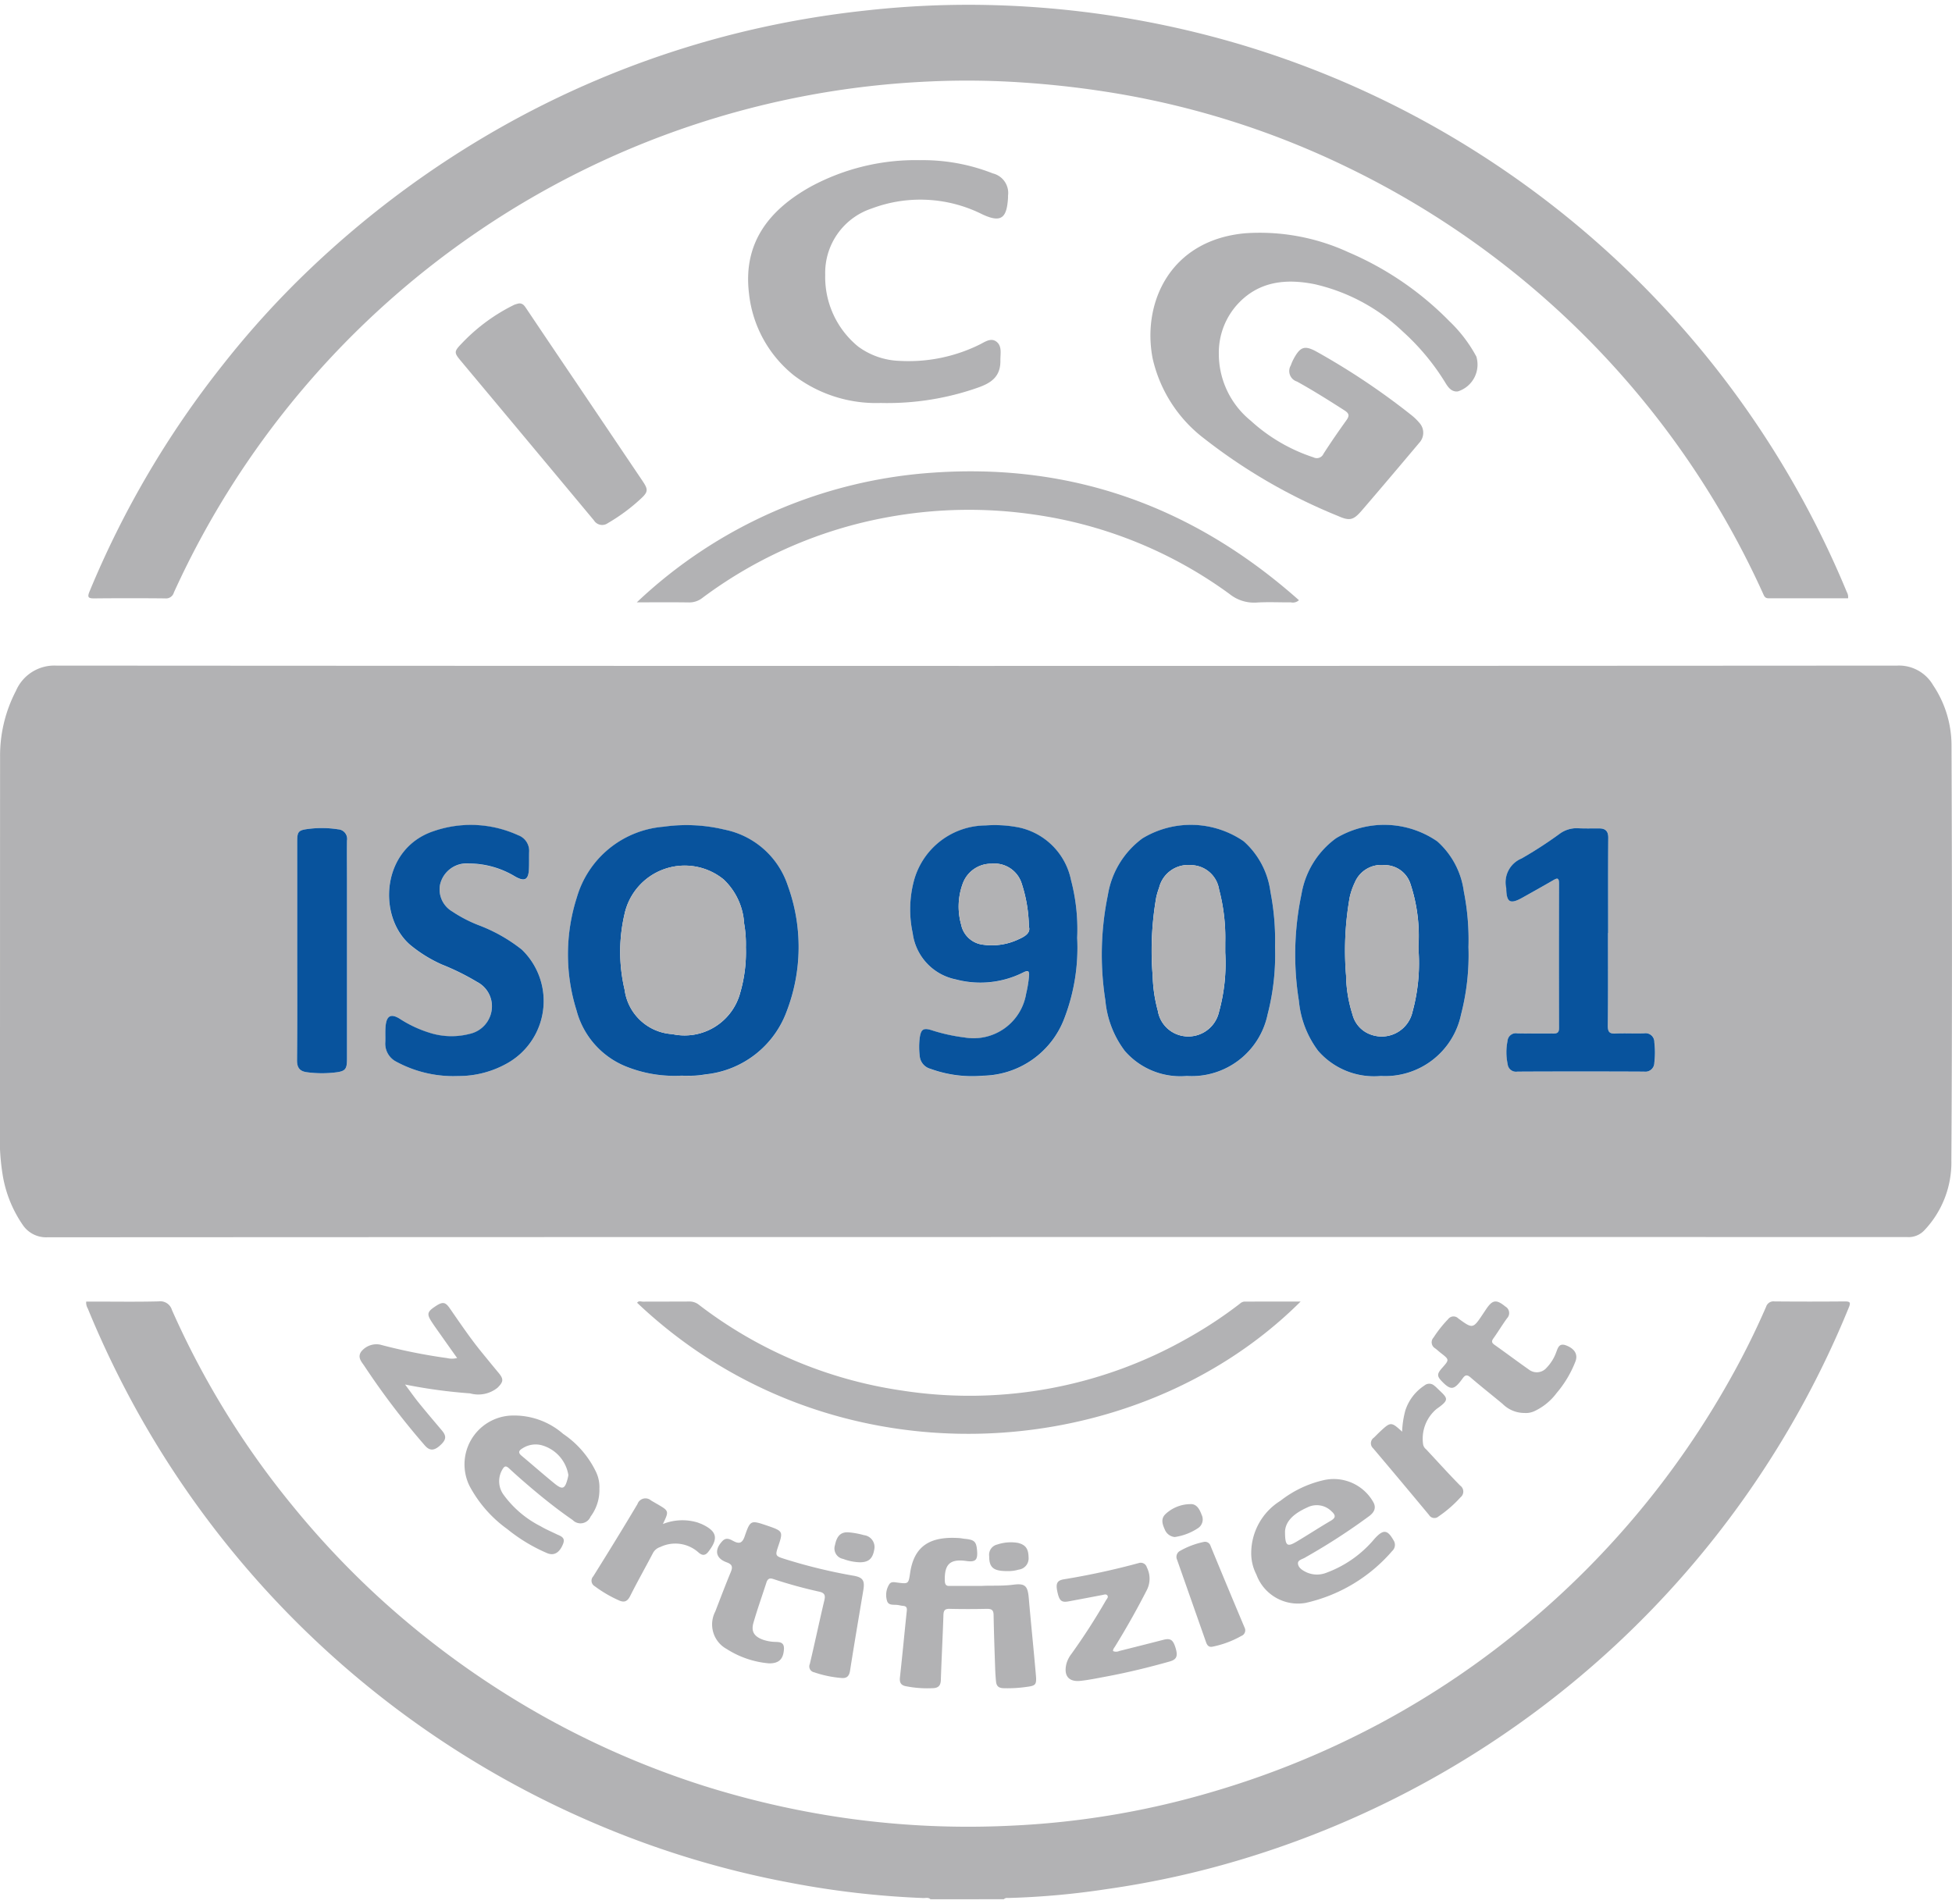 <?xml version="1.0"?>
<svg xmlns="http://www.w3.org/2000/svg" viewBox="0 0 159.727 155.054" width="82" height="80"><defs><style>.cls-1{fill:#b2b2b4;}.cls-2{fill:#08539d;}</style></defs><g id="Ebene_2" data-name="Ebene 2"><g id="Ebene_1-2" data-name="Ebene 1"><path class="cls-1" d="M76.14,155.054c-.165-.168-.378-.1-.569-.1a72.62,72.62,0,0,1-10.854-1.243,75.93,75.93,0,0,1-15.274-4.541,77.779,77.779,0,0,1-38.012-33.688,79.564,79.564,0,0,1-4.249-8.78.972.972,0,0,1-.13-.565h.577c1.779,0,3.558.028,5.336-.016a1,1,0,0,1,1.106.709,69.808,69.808,0,0,0,9.822,15.963,71.405,71.405,0,0,0,7.225,7.662,72.277,72.277,0,0,0,13.219,9.555,71.071,71.071,0,0,0,13.206,5.744,72.921,72.921,0,0,0,11.4,2.62,71.425,71.425,0,0,0,13.788.657A68.932,68.932,0,0,0,99.419,146.2a71.662,71.662,0,0,0,13.488-5.532,70.584,70.584,0,0,0,12.352-8.407A71.722,71.722,0,0,0,141.5,112.61a64.233,64.233,0,0,0,3.017-6.052.63.63,0,0,1,.682-.434q2.877.026,5.755,0c.429,0,.5.081.332.492a77.868,77.868,0,0,1-48.794,44.9,74.492,74.492,0,0,1-11.932,2.706,65.083,65.083,0,0,1-8.091.728.375.375,0,0,0-.329.1Z"/><path class="cls-1" d="M79.886,100.855q-38.011,0-76.022.02a2.3,2.3,0,0,1-2.015-1.031A10.065,10.065,0,0,1,.238,95.891,18.524,18.524,0,0,1,0,91.957q0-15.2.006-30.395a11.466,11.466,0,0,1,1.3-5.411,3.415,3.415,0,0,1,3.309-2.064q75.3.051,150.605,0a3.226,3.226,0,0,1,2.959,1.6,8.861,8.861,0,0,1,1.508,4.846c.043,11.35.059,22.7-.012,34.051a8.066,8.066,0,0,1-2.21,5.718,1.763,1.763,0,0,1-1.38.557Q117.987,100.848,79.886,100.855Zm-24.2-13.2c.4,0,.8.013,1.2-.005a7.309,7.309,0,0,0,.831-.1,7.929,7.929,0,0,0,6.659-5.162,14.692,14.692,0,0,0,.08-10.314,6.865,6.865,0,0,0-5.16-4.554,13.312,13.312,0,0,0-4.994-.239,8.057,8.057,0,0,0-7.093,5.772,15.3,15.3,0,0,0-.031,9.256,6.825,6.825,0,0,0,4.059,4.6A10.616,10.616,0,0,0,55.685,87.65Zm64.476-10.529a20.289,20.289,0,0,0-.38-4.554,6.667,6.667,0,0,0-2.167-4.091,7.636,7.636,0,0,0-8.287-.261,7.117,7.117,0,0,0-2.829,4.57,24.047,24.047,0,0,0-.213,8.744,8.044,8.044,0,0,0,1.573,4.083,6.055,6.055,0,0,0,5.131,2.062,6.339,6.339,0,0,0,6.561-5.017A19.438,19.438,0,0,0,120.161,77.121Zm-15.828,0a20.613,20.613,0,0,0-.374-4.511,6.7,6.7,0,0,0-2.188-4.143,7.63,7.63,0,0,0-8.286-.241,7.166,7.166,0,0,0-2.83,4.635,24.142,24.142,0,0,0-.206,8.626,8.069,8.069,0,0,0,1.592,4.138,6.017,6.017,0,0,0,5.076,2.049,6.339,6.339,0,0,0,6.607-5.033A19.426,19.426,0,0,0,104.333,77.12Zm-16.19-.747a15.826,15.826,0,0,0-.5-4.718,5.54,5.54,0,0,0-4.2-4.305,10.163,10.163,0,0,0-2.8-.179,6.117,6.117,0,0,0-5.881,4.61,9.156,9.156,0,0,0-.077,4.21,4.44,4.44,0,0,0,3.529,3.781,7.815,7.815,0,0,0,5.479-.552c.4-.2.562-.207.507.315a10.075,10.075,0,0,1-.235,1.414,4.356,4.356,0,0,1-5.028,3.576,14.454,14.454,0,0,1-2.741-.608c-.635-.19-.827-.062-.932.6a5.9,5.9,0,0,0-.008,1.491,1.192,1.192,0,0,0,.881,1.082,9.982,9.982,0,0,0,4.3.562,7.245,7.245,0,0,0,6.651-4.683A16.1,16.1,0,0,0,88.143,76.373Zm-50.661,11.3a8.086,8.086,0,0,0,3.985-1.022A5.844,5.844,0,0,0,42.7,77.332a13.168,13.168,0,0,0-3.584-2.019A11.192,11.192,0,0,1,37,74.206a2.091,2.091,0,0,1-1-2.151,2.234,2.234,0,0,1,2.383-1.76,7.351,7.351,0,0,1,3.8,1.086c.75.414,1.053.245,1.094-.623.022-.458.006-.918.016-1.377a1.364,1.364,0,0,0-.9-1.4,9.315,9.315,0,0,0-6.941-.323c-4.282,1.452-4.573,7-1.88,9.306a11.19,11.19,0,0,0,2.588,1.6,19.886,19.886,0,0,1,2.892,1.432,2.235,2.235,0,0,1,1.19,2.187,2.316,2.316,0,0,1-1.82,2.059,5.9,5.9,0,0,1-3.3-.1A9.806,9.806,0,0,1,32.7,82.982c-.682-.42-1.044-.257-1.138.534-.053.454-.015.918-.031,1.376a1.658,1.658,0,0,0,.914,1.621A9.81,9.81,0,0,0,37.482,87.678Zm94.1-11.71h.013c0-2.6-.011-5.194.009-7.791,0-.548-.234-.761-.738-.766-.579,0-1.159.015-1.737-.015a2.335,2.335,0,0,0-1.508.457,33.361,33.361,0,0,1-3.114,2.018,2.111,2.111,0,0,0-1.251,2.428c0,.02,0,.04,0,.06.027,1.109.325,1.275,1.314.724.837-.467,1.674-.933,2.5-1.415.332-.193.509-.27.507.258q-.021,5.9,0,11.806c0,.382-.134.47-.486.463-.979-.019-1.958.012-2.937-.014a.682.682,0,0,0-.792.62,4.682,4.682,0,0,0,.01,1.9.686.686,0,0,0,.8.613q5.184-.023,10.369,0a.732.732,0,0,0,.833-.728,6.945,6.945,0,0,0,0-1.674.714.714,0,0,0-.827-.732c-.779.028-1.56-.021-2.337.017-.486.024-.646-.107-.641-.62C131.592,81.043,131.577,78.505,131.577,75.968ZM24.321,77.353c0,3.016.014,6.033-.013,9.05,0,.609.237.885.8.962a9.272,9.272,0,0,0,2.33.02c.844-.1.96-.273.96-1.126q0-7.373,0-14.744c0-1.039-.007-2.077,0-3.116a.782.782,0,0,0-.726-.912,8.622,8.622,0,0,0-2.5-.025c-.765.1-.849.241-.849,1.021Q24.318,72.917,24.321,77.353Z"/><path class="cls-1" d="M151.224,48.576c-2.17,0-4.345,0-6.52,0-.294,0-.354-.2-.445-.4a71.493,71.493,0,0,0-34.061-34.9,69.476,69.476,0,0,0-18.5-5.96,77.909,77.909,0,0,0-8.361-.974,66.655,66.655,0,0,0-7.425-.056,71.157,71.157,0,0,0-36.61,12.141A71.553,71.553,0,0,0,14.227,48.106a.66.66,0,0,1-.7.48q-2.908-.03-5.816,0c-.494.005-.577-.1-.383-.569A77.359,77.359,0,0,1,18.216,29.491a74.072,74.072,0,0,1,7.079-7.8A79.094,79.094,0,0,1,41.02,10.011a77.008,77.008,0,0,1,20.1-7.879A78.85,78.85,0,0,1,70.828.474,75.483,75.483,0,0,1,81.582.04a78.708,78.708,0,0,1,19.885,3.2,77.447,77.447,0,0,1,20.992,9.877,77.873,77.873,0,0,1,28.665,34.958A.815.815,0,0,1,151.224,48.576Z"/><path class="cls-1" d="M99.733,28.519a7.05,7.05,0,0,0,2.612,5.524,14.082,14.082,0,0,0,5.134,3,.6.6,0,0,0,.82-.293c.593-.924,1.218-1.828,1.857-2.72.256-.356.288-.554-.138-.828-1.277-.82-2.56-1.627-3.888-2.363a.9.9,0,0,1-.507-1.322,3.749,3.749,0,0,1,.24-.547c.546-1.009.913-1.108,1.906-.557a57.95,57.95,0,0,1,7.7,5.154,4.611,4.611,0,0,1,.688.666,1.2,1.2,0,0,1,0,1.594c-1.568,1.861-3.137,3.722-4.725,5.566-.681.789-.985.875-1.936.452a45.451,45.451,0,0,1-10.907-6.3,11.4,11.4,0,0,1-4.274-6.607c-.873-4.533,1.421-9.69,7.594-10.237a17.331,17.331,0,0,1,8.431,1.555A25.69,25.69,0,0,1,118.6,25.9a11.547,11.547,0,0,1,2.206,2.894,2.3,2.3,0,0,1-1.51,2.851c-.485.059-.763-.283-.991-.651a18.96,18.96,0,0,0-3.5-4.231,15.422,15.422,0,0,0-7.241-3.894c-2.319-.461-4.525-.25-6.252,1.59A5.886,5.886,0,0,0,99.733,28.519Z"/><path class="cls-1" d="M75.288,12.72a15.635,15.635,0,0,1,5.959,1.086,1.645,1.645,0,0,1,1.237,1.818c0,.06,0,.12,0,.18-.1,1.6-.508,2.1-2.114,1.344a11.3,11.3,0,0,0-9.058-.467,5.544,5.544,0,0,0-3.787,5.413,7.351,7.351,0,0,0,2.7,5.884,6.048,6.048,0,0,0,3.4,1.169,13.11,13.11,0,0,0,6.494-1.316c.455-.216.963-.627,1.44-.238.45.368.292.993.3,1.526.03,1.657-1.233,2.023-2.436,2.418a22.324,22.324,0,0,1-7.362,1.055,11.1,11.1,0,0,1-7.1-2.259,9.93,9.93,0,0,1-3.679-6.768c-.48-4.129,1.7-6.816,5.084-8.694A18.047,18.047,0,0,1,75.288,12.72Z"/><path class="cls-1" d="M106.426,106.134c-13.429,13.406-38.157,15.394-54.293.1.129-.191.324-.091.48-.092,1.259-.01,2.518,0,3.777-.011a1.237,1.237,0,0,1,.816.28,35.676,35.676,0,0,0,16.58,7.005,36.11,36.11,0,0,0,23.545-4.369,34.61,34.61,0,0,0,4.136-2.746.606.606,0,0,1,.375-.164Z"/><path class="cls-1" d="M106.289,48.733a.73.73,0,0,1-.661.177c-.939.008-1.881-.043-2.817.017a3.191,3.191,0,0,1-2.2-.7,35.564,35.564,0,0,0-16.022-6.506,36.832,36.832,0,0,0-11.9.21,36.115,36.115,0,0,0-15.224,6.622,1.72,1.72,0,0,1-1.1.363c-1.356-.02-2.712-.007-4.257-.007A39.069,39.069,0,0,1,76.437,38.289C87.843,37.513,97.747,41.143,106.289,48.733Z"/><path class="cls-1" d="M42.463,24.445c.325-.021.458.2.608.423q2.034,3.03,4.078,6.053,2.725,4.042,5.449,8.086c.443.66.436.865-.127,1.39a15.1,15.1,0,0,1-2.731,2.028A.793.793,0,0,1,48.6,42.2q-5.394-6.477-10.8-12.943c-.652-.781-.7-.839.008-1.564a15,15,0,0,1,4.266-3.134A2.363,2.363,0,0,1,42.463,24.445Z"/><path class="cls-1" d="M80.351,129.408c.663-.044,1.62.023,2.576-.1s1.169.1,1.254,1.089c.182,2.122.407,4.24.587,6.361.065.757-.045.822-.81.921a10.9,10.9,0,0,1-1.849.1c-.367-.015-.569-.142-.609-.564-.036-.377-.059-.753-.071-1.131-.049-1.434-.1-2.869-.126-4.3-.007-.4-.16-.5-.538-.5-1.018.022-2.037.025-3.054,0-.4-.01-.5.133-.513.515-.056,1.772-.154,3.542-.211,5.315-.014.427-.189.631-.593.66a9.029,9.029,0,0,1-2.261-.156c-.422-.076-.538-.313-.493-.726.2-1.819.371-3.642.562-5.462.027-.256-.057-.371-.311-.389-.158-.012-.313-.061-.471-.077-.327-.035-.746.065-.848-.375a1.637,1.637,0,0,1,.2-1.325c.156-.227.411-.16.657-.129.925.119.909.106,1.048-.816.337-2.223,1.677-2.981,4.011-2.826.158.01.315.047.473.062.778.076.934.228.992.98s-.125.941-.884.833c-1.323-.188-1.8.262-1.757,1.615.01.3.1.454.413.423.04,0,.08,0,.12,0Z"/><path class="cls-1" d="M62.922,135.746a7.617,7.617,0,0,1-3.454-1.172,2.29,2.29,0,0,1-.941-3.066c.418-1.078.825-2.161,1.269-3.229.174-.417.132-.631-.329-.8-.92-.331-1.037-1.018-.354-1.743.3-.319.609-.155.874-.013.5.27.751.2.952-.384.46-1.329.492-1.318,1.833-.866l.17.059c1.1.384,1.131.455.768,1.542-.3.883-.3.882.607,1.163a43.652,43.652,0,0,0,5.513,1.334c.78.135.947.393.814,1.185-.368,2.2-.744,4.4-1.089,6.6-.072.459-.285.629-.717.586a9.122,9.122,0,0,1-2.215-.464.489.489,0,0,1-.358-.682c.411-1.724.774-3.459,1.183-5.182.1-.406.058-.624-.39-.73a37.816,37.816,0,0,1-3.8-1.046c-.3-.1-.45.006-.539.281-.356,1.1-.745,2.189-1.065,3.3-.207.721.054,1.124.77,1.389a3.257,3.257,0,0,0,.816.171c.4.043.955-.088.907.628C64.093,135.389,63.748,135.759,62.922,135.746Z"/><path class="cls-1" d="M49.047,121.447a3.628,3.628,0,0,1-.723,2.29.891.891,0,0,1-1.463.279c-1.1-.759-2.154-1.584-3.177-2.445-.687-.578-1.366-1.167-2.023-1.778-.246-.228-.372-.215-.538.062a1.883,1.883,0,0,0,.118,2.14,8.5,8.5,0,0,0,2.992,2.528c.412.243.855.433,1.286.642.335.163.769.257.56.795-.284.729-.738,1-1.3.77a13.765,13.765,0,0,1-3.271-1.974,10.309,10.309,0,0,1-3.089-3.531,4,4,0,0,1,3.31-5.754,6.1,6.1,0,0,1,4.353,1.494,7.853,7.853,0,0,1,2.676,3.085A2.877,2.877,0,0,1,49.047,121.447Zm-2.539-1.112a3.034,3.034,0,0,0-2.229-2.453,1.974,1.974,0,0,0-1.536.274c-.277.163-.375.337-.074.589.9.753,1.783,1.53,2.693,2.272.673.548.863.466,1.088-.392C46.48,120.51,46.5,120.392,46.508,120.335Z"/><path class="cls-1" d="M102.384,126.71a5.046,5.046,0,0,1,2.392-4.27,8.961,8.961,0,0,1,3.535-1.687,3.717,3.717,0,0,1,4.045,1.766c.289.486.1.863-.325,1.18a51.19,51.19,0,0,1-5.065,3.289,1.164,1.164,0,0,0-.1.056c-.232.17-.671.222-.658.518.015.364.384.583.717.74a2.086,2.086,0,0,0,1.575.041,9.312,9.312,0,0,0,3.967-2.785c.71-.783,1.052-.784,1.558.11a.674.674,0,0,1-.1.876,13.127,13.127,0,0,1-7.106,4.258,3.622,3.622,0,0,1-4.014-2.33A3.779,3.779,0,0,1,102.384,126.71Zm2.766-1.777c0,1.2.164,1.315.937.857.944-.559,1.861-1.164,2.809-1.716.438-.255.391-.469.064-.766a1.706,1.706,0,0,0-1.991-.32C106,123.424,105.212,124.021,105.15,124.933Z"/><path class="cls-1" d="M37.405,110.755c-.5-.7-.98-1.379-1.457-2.057-.23-.326-.466-.649-.678-.987-.341-.543-.285-.746.273-1.129.65-.447.875-.449,1.252.094.854,1.228,1.687,2.47,2.636,3.629.454.555.905,1.112,1.365,1.663.433.519.4.735-.077,1.214a2.5,2.5,0,0,1-2.253.468,42.547,42.547,0,0,1-5.32-.725c.441.59.77,1.063,1.132,1.509.615.759,1.247,1.5,1.879,2.249.4.473.365.777-.176,1.254-.481.423-.841.415-1.226-.035a62.173,62.173,0,0,1-4.923-6.468c-.23-.354-.6-.7-.29-1.184a1.6,1.6,0,0,1,1.54-.595,46.137,46.137,0,0,0,5.5,1.107A1.678,1.678,0,0,0,37.405,110.755Z"/><path class="cls-1" d="M124.748,115.254a2.532,2.532,0,0,1-1.8-.748c-.875-.726-1.769-1.43-2.63-2.172-.281-.243-.441-.178-.621.074-.058.081-.119.161-.18.24-.557.711-.831.724-1.48.071-.471-.473-.474-.651-.025-1.159.59-.667.59-.667-.121-1.221-.158-.122-.3-.26-.463-.379a.572.572,0,0,1-.121-.885,9.808,9.808,0,0,1,1.19-1.5.548.548,0,0,1,.832-.058c1.19.871,1.2.86,2.038-.4l.233-.349c.529-.789.842-.826,1.571-.232a.615.615,0,0,1,.143.971c-.386.533-.726,1.1-1.108,1.635-.164.229-.159.361.082.531.945.668,1.87,1.365,2.818,2.029a1.053,1.053,0,0,0,1.457-.16,3.556,3.556,0,0,0,.76-1.209c.155-.391.237-.843.851-.6.656.257.951.71.752,1.273a8.923,8.923,0,0,1-1.55,2.612,4.776,4.776,0,0,1-1.782,1.469A1.658,1.658,0,0,1,124.748,115.254Z"/><path class="cls-1" d="M91.08,134.741a.623.623,0,0,0,.509-.008c1.2-.3,2.393-.6,3.587-.909.595-.153.808-.023,1.017.657.2.665.105.947-.49,1.115-1.7.48-3.425.9-5.168,1.226-.7.13-1.407.279-2.117.356-.989.106-1.4-.434-1.15-1.422a2.384,2.384,0,0,1,.409-.791,51.959,51.959,0,0,0,2.817-4.372c.076-.131.238-.267.105-.423-.1-.112-.26-.044-.4-.018q-1.375.264-2.753.52c-.589.109-.766-.045-.924-.785-.143-.67-.037-.929.54-1.022a60.845,60.845,0,0,0,6.12-1.327.516.516,0,0,1,.662.354,2.045,2.045,0,0,1-.017,1.885q-1.2,2.343-2.583,4.584C91.174,134.478,91.069,134.58,91.08,134.741Z"/><path class="cls-1" d="M114.732,116.785a7.6,7.6,0,0,1,.259-1.722,3.833,3.833,0,0,1,1.563-2.054.612.612,0,0,1,.817.015,1.814,1.814,0,0,1,.182.157c.889.869,1.158.932-.006,1.747a3.179,3.179,0,0,0-1.105,2.836.654.654,0,0,0,.249.459c.926.992,1.834,2,2.785,2.968a.6.6,0,0,1,.036.964,9.965,9.965,0,0,1-1.8,1.567.508.508,0,0,1-.775-.116q-2.274-2.739-4.574-5.458a.556.556,0,0,1,.059-.875c.187-.181.366-.369.557-.545C113.794,115.974,113.853,115.975,114.732,116.785Z"/><path class="cls-1" d="M54.243,124.342a4.3,4.3,0,0,1,2.859-.119c.108.05.225.081.333.131,1.242.582,1.374,1.168.521,2.266-.261.337-.519.3-.807.043a2.836,2.836,0,0,0-3.124-.437,1.023,1.023,0,0,0-.609.519c-.61,1.164-1.259,2.31-1.848,3.485-.232.464-.5.56-.944.353a10.265,10.265,0,0,1-1.954-1.147.52.52,0,0,1-.128-.809c1.225-1.96,2.439-3.928,3.619-5.915a.693.693,0,0,1,1.116-.294c.171.1.344.2.516.3C54.75,123.275,54.752,123.28,54.243,124.342Z"/><path class="cls-1" d="M98.5,125.809a.47.47,0,0,1,.558.328q1.377,3.344,2.78,6.676a.491.491,0,0,1-.264.69,7.989,7.989,0,0,1-2.342.875c-.293.068-.447-.089-.537-.345l-2.377-6.765a.556.556,0,0,1,.24-.726A6.671,6.671,0,0,1,98.5,125.809Z"/><path class="cls-1" d="M96.123,125.407a.977.977,0,0,1-.813-.619c-.184-.413-.339-.842.027-1.228a3.009,3.009,0,0,1,2.053-.846c.525-.038.768.417.936.872a.856.856,0,0,1-.265,1.073A4.63,4.63,0,0,1,96.123,125.407Z"/><path class="cls-1" d="M82.447,128.194c-1.172.009-1.509-.295-1.505-1.231a.855.855,0,0,1,.66-.942,3.48,3.48,0,0,1,1.7-.133c.611.153.852.473.862,1.171a.924.924,0,0,1-.811,1.016A2.951,2.951,0,0,1,82.447,128.194Z"/><path class="cls-1" d="M70.339,127.473A4.167,4.167,0,0,1,69,127.2a.869.869,0,0,1-.674-1.136c.155-.765.488-1.092,1.14-1.039a6.873,6.873,0,0,1,1.229.228.979.979,0,0,1,.844,1.173C71.412,127.183,71.073,127.48,70.339,127.473Z"/><path class="cls-2" d="M55.685,87.65a10.616,10.616,0,0,1-4.451-.749,6.825,6.825,0,0,1-4.059-4.6,15.3,15.3,0,0,1,.031-9.256A8.057,8.057,0,0,1,54.3,67.273a13.312,13.312,0,0,1,4.994.239,6.865,6.865,0,0,1,5.16,4.554,14.692,14.692,0,0,1-.08,10.314,7.929,7.929,0,0,1-6.659,5.162,7.309,7.309,0,0,1-.831.1C56.484,87.663,56.084,87.65,55.685,87.65Zm5.347-10.508a9.7,9.7,0,0,0-.144-1.95,5.385,5.385,0,0,0-1.679-3.606A5.041,5.041,0,0,0,51.1,74.44a13.558,13.558,0,0,0,.013,6.172,4.185,4.185,0,0,0,3.9,3.634,4.71,4.71,0,0,0,5.567-3.419A11.886,11.886,0,0,0,61.032,77.142Z"/><path class="cls-2" d="M120.161,77.121a19.438,19.438,0,0,1-.611,5.536,6.339,6.339,0,0,1-6.561,5.017,6.055,6.055,0,0,1-5.131-2.062,8.044,8.044,0,0,1-1.573-4.083,24.047,24.047,0,0,1,.213-8.744,7.117,7.117,0,0,1,2.829-4.57,7.636,7.636,0,0,1,8.287.261,6.667,6.667,0,0,1,2.167,4.091A20.289,20.289,0,0,1,120.161,77.121Zm-4.074.434c0-.279,0-.559,0-.839a13.574,13.574,0,0,0-.676-4.771,2.211,2.211,0,0,0-2.144-1.53,2.34,2.34,0,0,0-2.407,1.428,5.763,5.763,0,0,0-.412,1.183,24.932,24.932,0,0,0-.3,6.438,10.994,10.994,0,0,0,.524,3.175,2.346,2.346,0,0,0,1.512,1.65,2.582,2.582,0,0,0,3.4-1.876A15.1,15.1,0,0,0,116.087,77.555Z"/><path class="cls-2" d="M104.333,77.12a19.426,19.426,0,0,1-.609,5.52,6.339,6.339,0,0,1-6.607,5.033,6.017,6.017,0,0,1-5.076-2.049,8.069,8.069,0,0,1-1.592-4.138,24.142,24.142,0,0,1,.206-8.626,7.166,7.166,0,0,1,2.83-4.635,7.63,7.63,0,0,1,8.286.241,6.7,6.7,0,0,1,2.188,4.143A20.613,20.613,0,0,1,104.333,77.12Zm-4.075.45c0-.28,0-.559,0-.839a15.451,15.451,0,0,0-.506-4.324,2.354,2.354,0,0,0-2.3-1.991,2.443,2.443,0,0,0-2.607,1.852,5.943,5.943,0,0,0-.237.8,25.47,25.47,0,0,0-.286,6.437,11.889,11.889,0,0,0,.42,2.833A2.5,2.5,0,0,0,96.4,84.3a2.575,2.575,0,0,0,3.349-1.874A14.964,14.964,0,0,0,100.258,77.57Z"/><path class="cls-2" d="M88.143,76.373a16.1,16.1,0,0,1-1.055,6.594,7.245,7.245,0,0,1-6.651,4.683,9.982,9.982,0,0,1-4.3-.562,1.192,1.192,0,0,1-.881-1.082,5.9,5.9,0,0,1,.008-1.491c.1-.66.3-.788.932-.6a14.454,14.454,0,0,0,2.741.608,4.356,4.356,0,0,0,5.028-3.576,10.075,10.075,0,0,0,.235-1.414c.055-.522-.108-.517-.507-.315a7.815,7.815,0,0,1-5.479.552,4.44,4.44,0,0,1-3.529-3.781,9.156,9.156,0,0,1,.077-4.21,6.117,6.117,0,0,1,5.881-4.61,10.163,10.163,0,0,1,2.8.179,5.54,5.54,0,0,1,4.2,4.305A15.826,15.826,0,0,1,88.143,76.373Zm-3.952-.929a11.912,11.912,0,0,0-.614-3.6A2.336,2.336,0,0,0,81.128,70.3a2.467,2.467,0,0,0-2.351,1.635,5.445,5.445,0,0,0-.128,3.353,2.064,2.064,0,0,0,1.776,1.638,5.111,5.111,0,0,0,2.968-.462C83.928,76.227,84.346,75.928,84.191,75.444Z"/><path class="cls-2" d="M37.482,87.678a9.81,9.81,0,0,1-5.039-1.165,1.658,1.658,0,0,1-.914-1.621c.016-.458-.022-.922.031-1.376.094-.791.456-.954,1.138-.534a9.806,9.806,0,0,0,2.427,1.147,5.9,5.9,0,0,0,3.3.1,2.316,2.316,0,0,0,1.82-2.059,2.235,2.235,0,0,0-1.19-2.187,19.886,19.886,0,0,0-2.892-1.432,11.19,11.19,0,0,1-2.588-1.6c-2.693-2.307-2.4-7.854,1.88-9.306a9.315,9.315,0,0,1,6.941.323,1.364,1.364,0,0,1,.9,1.4c-.01.459.006.919-.016,1.377-.041.868-.344,1.037-1.094.623a7.351,7.351,0,0,0-3.8-1.086A2.234,2.234,0,0,0,36,72.055a2.091,2.091,0,0,0,1,2.151,11.192,11.192,0,0,0,2.117,1.107A13.168,13.168,0,0,1,42.7,77.332a5.844,5.844,0,0,1-1.233,9.324A8.086,8.086,0,0,1,37.482,87.678Z"/><path class="cls-2" d="M131.577,75.968c0,2.537.015,5.075-.012,7.611,0,.513.155.644.641.62.777-.038,1.558.011,2.337-.017a.714.714,0,0,1,.827.732,6.945,6.945,0,0,1,0,1.674.732.732,0,0,1-.833.728q-5.184-.025-10.369,0a.686.686,0,0,1-.8-.613,4.682,4.682,0,0,1-.01-1.9.682.682,0,0,1,.792-.62c.979.026,1.958,0,2.937.014.352.007.487-.081.486-.463q-.018-5.9,0-11.806c0-.528-.175-.451-.507-.258-.828.482-1.665.948-2.5,1.415-.989.551-1.287.385-1.314-.724,0-.02,0-.04,0-.06a2.111,2.111,0,0,1,1.251-2.428,33.361,33.361,0,0,0,3.114-2.018,2.335,2.335,0,0,1,1.508-.457c.578.03,1.158.01,1.737.015.5,0,.742.218.738.766-.02,2.6-.009,5.194-.009,7.791Z"/><path class="cls-2" d="M24.32,77.353q0-4.435,0-8.87c0-.78.084-.922.849-1.021a8.622,8.622,0,0,1,2.5.025.782.782,0,0,1,.726.912c-.011,1.039,0,2.077,0,3.116q0,7.373,0,14.744c0,.853-.116,1.029-.96,1.126a9.272,9.272,0,0,1-2.33-.02c-.562-.077-.8-.353-.8-.962C24.335,83.386,24.321,80.369,24.32,77.353Z"/><path class="cls-1" d="M61.032,77.142a11.886,11.886,0,0,1-.458,3.685,4.71,4.71,0,0,1-5.567,3.419,4.185,4.185,0,0,1-3.9-3.634A13.558,13.558,0,0,1,51.1,74.44a5.041,5.041,0,0,1,8.114-2.854,5.385,5.385,0,0,1,1.679,3.606A9.7,9.7,0,0,1,61.032,77.142Z"/><path class="cls-1" d="M116.086,77.555a15.074,15.074,0,0,1-.507,4.858,2.582,2.582,0,0,1-3.4,1.876,2.346,2.346,0,0,1-1.512-1.65,10.994,10.994,0,0,1-.524-3.175,24.932,24.932,0,0,1,.3-6.438,5.763,5.763,0,0,1,.412-1.183,2.34,2.34,0,0,1,2.407-1.428,2.211,2.211,0,0,1,2.144,1.53,13.574,13.574,0,0,1,.676,4.771C116.091,77,116.087,77.276,116.086,77.555Z"/><path class="cls-1" d="M100.258,77.57a14.964,14.964,0,0,1-.513,4.858A2.575,2.575,0,0,1,96.4,84.3a2.5,2.5,0,0,1-1.654-1.962,11.889,11.889,0,0,1-.42-2.833,25.47,25.47,0,0,1,.286-6.437,5.943,5.943,0,0,1,.237-.8,2.443,2.443,0,0,1,2.607-1.852,2.354,2.354,0,0,1,2.3,1.991,15.451,15.451,0,0,1,.506,4.324C100.26,77.011,100.258,77.29,100.258,77.57Z"/><path class="cls-1" d="M84.191,75.444c.155.484-.263.783-.8,1.016a5.111,5.111,0,0,1-2.968.462,2.064,2.064,0,0,1-1.776-1.638,5.445,5.445,0,0,1,.128-3.353A2.467,2.467,0,0,1,81.128,70.3a2.336,2.336,0,0,1,2.449,1.545A11.912,11.912,0,0,1,84.191,75.444Z"/></g></g></svg>
